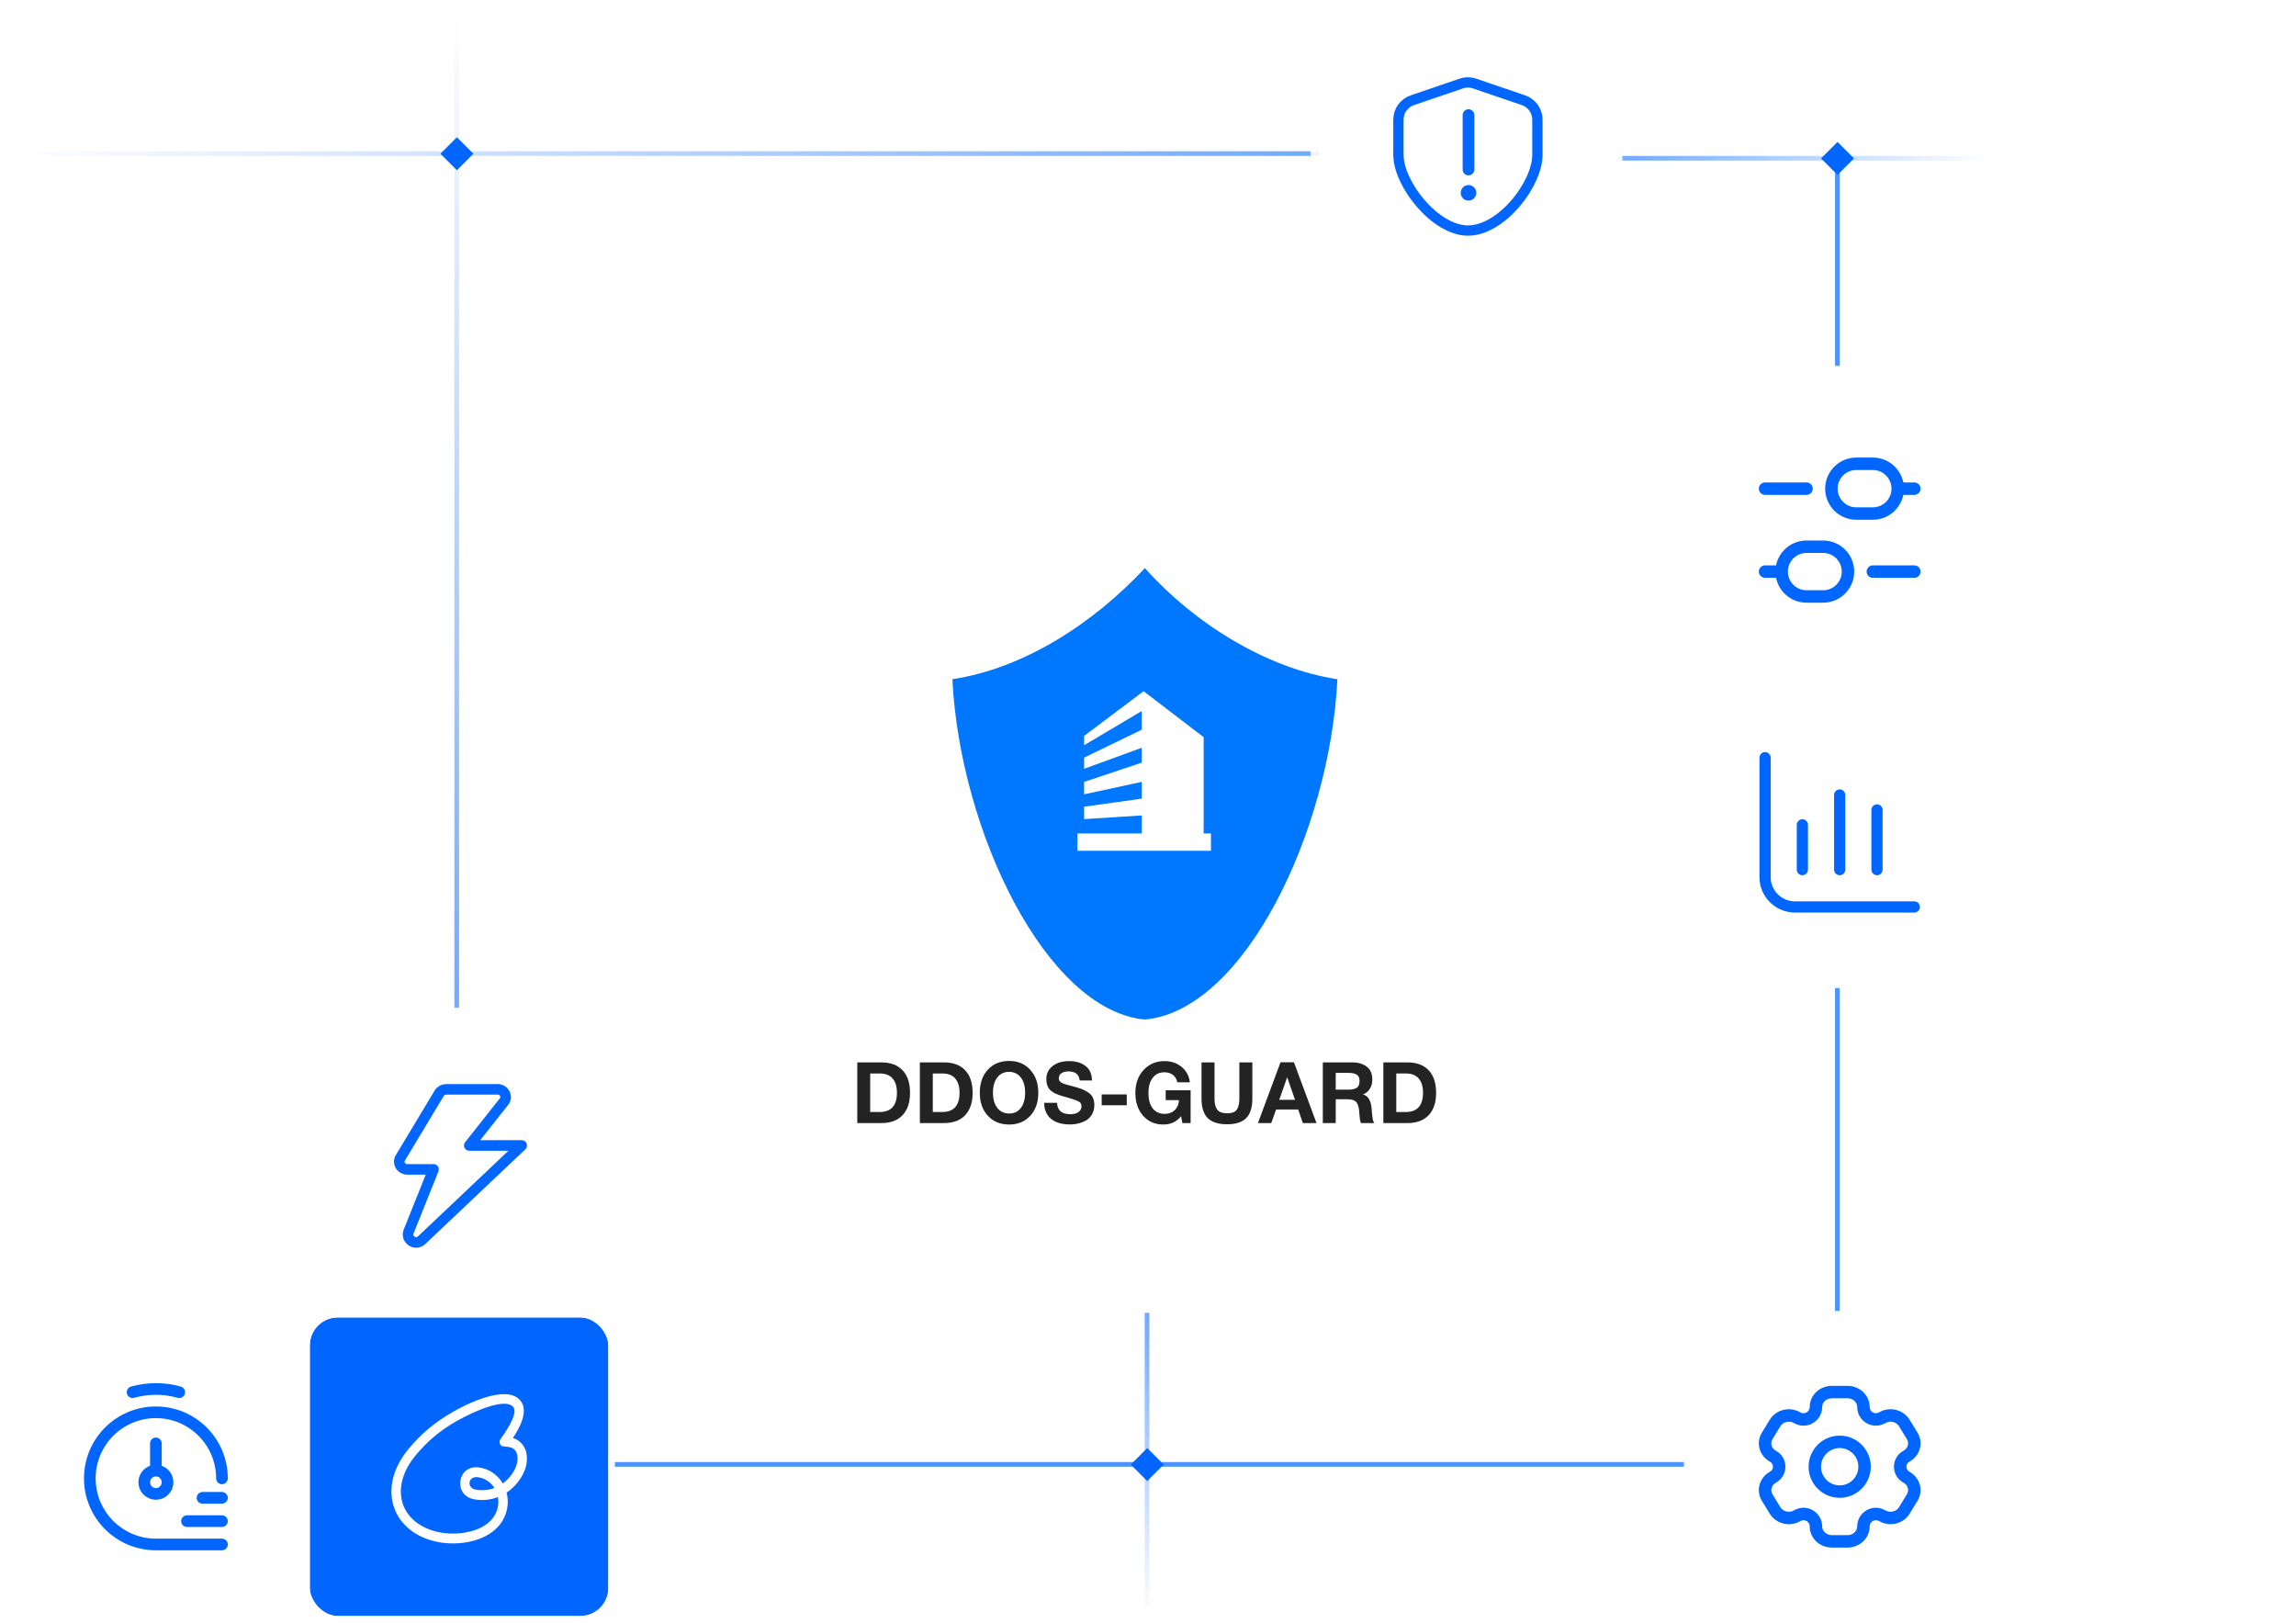 <svg width="692" height="489" viewBox="0 0 692 489" fill="none" xmlns="http://www.w3.org/2000/svg">
<line opacity="0.7" x1="184.752" y1="441.305" x2="508.081" y2="441.305" stroke="#0066FF" stroke-width="1.406"/>
<line opacity="0.7" x1="137.657" y1="304.242" x2="137.657" y2="2" stroke="url(#paint0_linear_1429_7247)" stroke-width="1.406"/>
<line opacity="0.7" x1="553.768" y1="395.617" x2="553.768" y2="297.213" stroke="#0066FF" stroke-width="1.406"/>
<line opacity="0.7" x1="553.768" y1="110.245" x2="553.768" y2="46.985" stroke="#0066FF" stroke-width="1.406"/>
<line opacity="0.7" x1="598.761" y1="47.688" x2="487.704" y2="47.688" stroke="url(#paint1_linear_1429_7247)" stroke-width="1.406"/>
<line opacity="0.7" x1="2" y1="46.282" x2="397.023" y2="46.282" stroke="url(#paint2_linear_1429_7247)" stroke-width="1.406"/>
<line opacity="0.7" x1="345.706" y1="487" x2="345.706" y2="395.624" stroke="url(#paint3_linear_1429_7247)" stroke-width="1.406"/>
<path d="M397.023 10.435C397.023 5.776 400.8 2 405.458 2H478.559C483.217 2 486.993 5.776 486.993 10.435V83.535C486.993 88.193 483.217 91.97 478.559 91.97H405.458C400.8 91.97 397.023 88.193 397.023 83.535V10.435Z" fill="white" fill-opacity="0.2"/>
<path d="M478.559 1C483.769 1 487.993 5.224 487.993 10.435V83.535C487.993 88.746 483.769 92.97 478.559 92.97H405.458C400.247 92.97 396.023 88.746 396.023 83.535V10.435C396.023 5.224 400.247 1 405.458 1H478.559Z" stroke="white" stroke-opacity="0.9" stroke-width="2"/>
<path d="M425.68 30.2L440.417 25.175C441.715 24.733 443.123 24.733 444.422 25.175L459.158 30.2C461.671 31.057 463.361 33.418 463.361 36.073V46.628C463.361 55.517 452.529 69.478 442.419 69.478C432.582 69.478 421.478 55.517 421.478 46.628V36.073C421.478 33.418 423.167 31.057 425.68 30.2Z" stroke="#0066FF" stroke-width="3.102"/>
<circle cx="442.593" cy="58.114" r="2.343" transform="rotate(-180 442.593 58.114)" fill="#0066FF"/>
<path d="M442.59 51.085L442.59 34.684" stroke="#0066FF" stroke-width="3.514" stroke-linecap="round" stroke-linejoin="round"/>
<path d="M509.486 122.897C509.486 118.239 513.263 114.462 517.921 114.462H591.021C595.68 114.462 599.456 118.239 599.456 122.897V195.997C599.456 200.656 595.68 204.432 591.021 204.432H517.921C513.263 204.432 509.486 200.656 509.486 195.997V122.897Z" fill="white" fill-opacity="0.2"/>
<path d="M591.021 113.462C596.232 113.462 600.456 117.686 600.456 122.897V195.997C600.456 201.208 596.232 205.432 591.021 205.432H517.921C512.71 205.432 508.486 201.208 508.486 195.997V122.897C508.486 117.686 512.71 113.462 517.921 113.462H591.021Z" stroke="white" stroke-opacity="0.9" stroke-width="2"/>
<path d="M531.978 147.264H544.473M571.964 147.264H576.962M571.964 147.264C571.964 151.404 568.607 154.761 564.467 154.761H559.468C555.328 154.761 551.971 151.404 551.971 147.264C551.971 143.123 555.328 139.766 559.468 139.766L564.467 139.766C568.607 139.766 571.964 143.123 571.964 147.264ZM564.467 172.255H576.962M531.978 172.255H536.976M536.976 172.255C536.976 176.396 540.333 179.753 544.473 179.753H549.472C553.612 179.753 556.969 176.396 556.969 172.255C556.969 168.115 553.612 164.758 549.472 164.758H544.473C540.333 164.758 536.976 168.115 536.976 172.255Z" stroke="#0066FF" stroke-width="3.749" stroke-linecap="round"/>
<path d="M509.486 405.458C509.486 400.8 513.263 397.023 517.921 397.023H591.021C595.68 397.023 599.456 400.8 599.456 405.458V478.559C599.456 483.217 595.68 486.993 591.021 486.993H517.921C513.263 486.993 509.486 483.217 509.486 478.559V405.458Z" fill="white" fill-opacity="0.2"/>
<path d="M591.021 396.023C596.232 396.023 600.456 400.247 600.456 405.458V478.559C600.456 483.769 596.232 487.993 591.021 487.993H517.921C512.71 487.993 508.486 483.769 508.486 478.559V405.458C508.486 400.247 512.71 396.023 517.921 396.023H591.021Z" stroke="white" stroke-opacity="0.9" stroke-width="2"/>
<path d="M576.322 451.307L574.724 450.328V450.328L576.322 451.307ZM573.937 455.202L575.535 456.181H575.535L573.937 455.202ZM532.618 432.71L531.019 431.731H531.019L532.618 432.71ZM535.003 428.814L536.602 429.793L535.003 428.814ZM541.521 427.168L542.417 425.521L542.417 425.521L541.521 427.168ZM534.364 438.855L533.468 440.501H533.468L534.364 438.855ZM567.419 456.849L566.523 458.495V458.495L567.419 456.849ZM574.576 445.162L573.68 446.808L574.576 445.162ZM535.003 455.202L533.405 456.181H533.405L535.003 455.202ZM532.618 451.307L534.216 450.328H534.216L532.618 451.307ZM573.937 428.814L575.535 427.835L575.535 427.835L573.937 428.814ZM576.322 432.71L574.724 433.689V433.689L576.322 432.71ZM574.576 438.855L575.472 440.501L574.576 438.855ZM567.419 427.168L568.315 428.814L567.419 427.168ZM534.364 445.162L535.26 446.808L535.26 446.808L534.364 445.162ZM541.521 456.849L540.624 455.203L540.624 455.203L541.521 456.849ZM567.166 427.306L566.27 425.659V425.659L567.166 427.306ZM541.774 427.306L540.878 428.952L540.878 428.952L541.774 427.306ZM567.166 456.711L568.062 455.065L568.062 455.065L567.166 456.711ZM541.774 456.711L542.67 458.357L542.67 458.357L541.774 456.711ZM552.084 419.516V421.39H556.856V419.516V417.641H552.084V419.516ZM556.856 464.501V462.626H552.084V464.501V466.375H556.856V464.501ZM552.084 464.501V462.626C550.379 462.626 549.188 461.349 549.188 460.002H547.313H545.439C545.439 463.624 548.52 466.375 552.084 466.375V464.501ZM561.627 460.002H559.752C559.752 461.349 558.561 462.626 556.856 462.626V464.501V466.375C560.42 466.375 563.501 463.624 563.501 460.002H561.627ZM556.856 419.516V421.39C558.561 421.39 559.752 422.667 559.752 424.014H561.627H563.501C563.501 420.392 560.42 417.641 556.856 417.641V419.516ZM552.084 419.516V417.641C548.52 417.641 545.439 420.392 545.439 424.014H547.313H549.188C549.188 422.667 550.379 421.39 552.084 421.39V419.516ZM576.322 451.307L574.724 450.328L572.338 454.224L573.937 455.202L575.535 456.181L577.921 452.285L576.322 451.307ZM532.618 432.71L534.216 433.689L536.602 429.793L535.003 428.814L533.405 427.835L531.019 431.731L532.618 432.71ZM535.003 428.814L536.602 429.793C537.373 428.533 539.176 428.026 540.624 428.814L541.521 427.168L542.417 425.521C539.301 423.825 535.268 424.792 533.405 427.835L535.003 428.814ZM534.364 438.855L535.26 437.209C533.871 436.452 533.488 434.878 534.216 433.689L532.618 432.71L531.019 431.731C529.112 434.845 530.293 438.773 533.468 440.501L534.364 438.855ZM573.937 455.202L572.338 454.224C571.567 455.483 569.763 455.991 568.315 455.203L567.419 456.849L566.523 458.495C569.639 460.191 573.672 459.225 575.535 456.181L573.937 455.202ZM576.322 451.307L577.921 452.285C579.828 449.172 578.647 445.243 575.472 443.515L574.576 445.162L573.68 446.808C575.069 447.564 575.452 449.138 574.724 450.328L576.322 451.307ZM535.003 455.202L536.602 454.224L534.216 450.328L532.618 451.307L531.019 452.285L533.405 456.181L535.003 455.202ZM573.937 428.814L572.338 429.793L574.724 433.689L576.322 432.71L577.921 431.731L575.535 427.835L573.937 428.814ZM576.322 432.71L574.724 433.689C575.452 434.878 575.069 436.452 573.68 437.209L574.576 438.855L575.472 440.501C578.647 438.773 579.828 434.845 577.921 431.731L576.322 432.71ZM567.419 427.168L568.315 428.814C569.763 428.026 571.567 428.533 572.338 429.793L573.937 428.814L575.535 427.835C573.672 424.792 569.639 423.825 566.523 425.521L567.419 427.168ZM532.618 451.307L534.216 450.328C533.488 449.139 533.871 447.564 535.26 446.808L534.364 445.162L533.468 443.515C530.293 445.243 529.112 449.172 531.019 452.285L532.618 451.307ZM535.003 455.202L533.405 456.181C535.268 459.225 539.301 460.191 542.417 458.495L541.521 456.849L540.624 455.203C539.176 455.991 537.373 455.483 536.602 454.224L535.003 455.202ZM567.166 427.306L568.062 428.952L568.315 428.814L567.419 427.168L566.523 425.521L566.27 425.659L567.166 427.306ZM541.521 427.168L540.624 428.814L540.878 428.952L541.774 427.306L542.67 425.659L542.417 425.521L541.521 427.168ZM567.419 456.849L568.315 455.203L568.062 455.065L567.166 456.711L566.27 458.357L566.523 458.495L567.419 456.849ZM541.774 456.711L540.878 455.065L540.624 455.203L541.521 456.849L542.417 458.495L542.67 458.357L541.774 456.711ZM534.364 438.855L533.468 440.501C534.662 441.151 534.662 442.865 533.468 443.515L534.364 445.162L535.26 446.808C539.063 444.738 539.063 439.279 535.26 437.209L534.364 438.855ZM541.774 456.711L542.67 458.357C543.918 457.678 545.439 458.581 545.439 460.002H547.313H549.188C549.188 455.737 544.624 453.025 540.878 455.065L541.774 456.711ZM561.627 460.002H563.501C563.501 458.581 565.021 457.678 566.27 458.357L567.166 456.711L568.062 455.065C564.316 453.025 559.752 455.737 559.752 460.002H561.627ZM574.576 445.162L575.472 443.515C574.278 442.865 574.278 441.151 575.472 440.501L574.576 438.855L573.68 437.209C569.877 439.279 569.877 444.738 573.68 446.808L574.576 445.162ZM541.774 427.306L540.878 428.952C544.624 430.991 549.188 428.279 549.188 424.014H547.313H545.439C545.439 425.435 543.918 426.339 542.67 425.659L541.774 427.306ZM567.166 427.306L566.27 425.659C565.021 426.339 563.501 425.435 563.501 424.014H561.627H559.752C559.752 428.279 564.316 430.991 568.062 428.952L567.166 427.306ZM561.967 442.008H560.093C560.093 445.114 557.576 447.631 554.47 447.631V449.506V451.38C559.646 451.38 563.842 447.184 563.842 442.008H561.967ZM554.47 449.506V447.631C551.364 447.631 548.847 445.114 548.847 442.008H546.973H545.098C545.098 447.184 549.294 451.38 554.47 451.38V449.506ZM546.973 442.008H548.847C548.847 438.903 551.364 436.385 554.47 436.385V434.511V432.636C549.294 432.636 545.098 436.832 545.098 442.008H546.973ZM554.47 434.511V436.385C557.576 436.385 560.093 438.903 560.093 442.008H561.967H563.842C563.842 436.832 559.646 432.636 554.47 432.636V434.511Z" fill="#0066FF"/>
<path d="M2 405.458C2 400.8 5.776 397.023 10.435 397.023H83.535C88.193 397.023 91.97 400.8 91.97 405.458V478.559C91.97 483.217 88.193 486.993 83.535 486.993H10.435C5.776 486.993 2 483.217 2 478.559V405.458Z" fill="white" fill-opacity="0.2"/>
<path d="M83.535 396.023C88.746 396.023 92.97 400.247 92.97 405.458V478.559C92.97 483.769 88.746 487.993 83.535 487.993H10.435C5.224 487.993 1 483.769 1 478.559V405.458C1 400.247 5.224 396.023 10.435 396.023H83.535Z" stroke="white" stroke-opacity="0.9" stroke-width="2"/>
<path d="M66.9 445.523C66.9 434.524 57.983 425.608 46.984 425.608C35.986 425.608 27.069 434.524 27.069 445.523C27.069 456.522 35.986 465.438 46.984 465.438H66.9" stroke="#0066FF" stroke-width="3.514" stroke-linecap="round"/>
<path d="M54.014 419.549C51.78 418.917 49.422 418.579 46.985 418.579C44.549 418.579 42.191 418.917 39.956 419.549" stroke="#0066FF" stroke-width="3.514" stroke-linecap="round"/>
<path d="M50.5 446.694C50.5 448.635 48.927 450.209 46.986 450.209C45.045 450.209 43.471 448.635 43.471 446.694C43.471 444.753 45.045 443.18 46.986 443.18C48.927 443.18 50.5 444.753 50.5 446.694Z" stroke="#0066FF" stroke-width="3.514"/>
<path d="M46.984 442.008V434.979" stroke="#0066FF" stroke-width="3.514" stroke-linecap="round" stroke-linejoin="round"/>
<path d="M56.356 458.409L66.899 458.409" stroke="#0066FF" stroke-width="3.514" stroke-linecap="round" stroke-linejoin="round"/>
<path d="M61.042 451.38H66.899" stroke="#0066FF" stroke-width="3.514" stroke-linecap="round" stroke-linejoin="round"/>
<g filter="url(#filter0_d_1429_7247)">
<rect x="205.839" y="114.462" width="281.155" height="281.155" rx="20.264" fill="white" fill-opacity="0.2" shape-rendering="crispEdges"/>
<rect x="206.839" y="115.462" width="279.155" height="279.155" rx="19.264" stroke="white" stroke-opacity="0.9" stroke-width="2" shape-rendering="crispEdges"/>
<rect x="215.971" y="124.594" width="260.892" height="260.892" rx="15.198" fill="white"/>
<g clip-path="url(#clip0_1429_7247)">
<path fill-rule="evenodd" clip-rule="evenodd" d="M345.064 307.248C315.268 304.5 289.294 250.353 287.041 204.686C308.264 201.484 329.26 188.167 345.064 171.195C359.969 187.947 381.864 201.484 403.088 204.686C400.834 250.353 375.102 304.5 345.064 307.248Z" fill="#0077FF"/>
<path fill-rule="evenodd" clip-rule="evenodd" d="M326.741 246.848V243.11L344.114 240.677V235.62L326.741 239.372V235.634L344.114 229.834V225.34L326.741 231.689V228.322L344.114 219.898V214.277L326.741 224.584V221.781L344.665 208.299L362.776 222.152V251.163H364.976V256.399H324.729V251.163H344.114V245.735L326.741 246.848Z" fill="white"/>
<path d="M258.379 338.449V320.16H265.612C268.391 320.16 270.526 320.947 272.016 322.523C273.522 324.098 274.276 326.359 274.276 329.304C274.276 332.25 273.522 334.51 272.016 336.086C270.526 337.661 268.391 338.449 265.612 338.449H258.379ZM262.272 335.11H265.134C268.6 335.11 270.333 333.175 270.333 329.304C270.333 327.438 269.898 326.008 269.027 325.014C268.173 324.004 266.876 323.499 265.134 323.499H262.272V335.11Z" fill="#232323"/>
<path d="M277.245 338.449V320.16H284.478C287.257 320.16 289.392 320.947 290.882 322.523C292.389 324.098 293.142 326.359 293.142 329.304C293.142 332.25 292.389 334.51 290.882 336.086C289.392 337.661 287.257 338.449 284.478 338.449H277.245ZM281.138 335.11H284.001C287.466 335.11 289.199 333.175 289.199 329.304C289.199 327.438 288.764 326.008 287.893 325.014C287.04 324.004 285.742 323.499 284.001 323.499H281.138V335.11Z" fill="#232323"/>
<path d="M304.172 319.723C306.784 319.723 308.894 320.613 310.501 322.394C312.125 324.158 312.937 326.47 312.937 329.33C312.937 332.19 312.125 334.502 310.501 336.266C308.894 338.012 306.776 338.886 304.147 338.886C301.502 338.886 299.367 338.012 297.743 336.266C296.119 334.502 295.307 332.19 295.307 329.33C295.307 326.436 296.111 324.116 297.718 322.369C299.342 320.605 301.493 319.723 304.172 319.723ZM304.122 323.011C302.649 323.011 301.468 323.576 300.581 324.706C299.71 325.837 299.275 327.352 299.275 329.253C299.275 331.222 299.71 332.764 300.581 333.877C301.452 334.99 302.649 335.555 304.172 335.572C305.662 335.572 306.834 335.007 307.688 333.877C308.542 332.746 308.969 331.205 308.969 329.253C308.969 327.335 308.534 325.819 307.663 324.706C306.792 323.576 305.612 323.011 304.122 323.011Z" fill="#232323"/>
<path d="M329.119 325.606H325.403C325.252 323.79 324.122 322.883 322.012 322.883C321.108 322.883 320.396 323.071 319.877 323.448C319.375 323.808 319.124 324.313 319.124 324.963C319.124 325.186 319.158 325.383 319.225 325.554C319.292 325.725 319.417 325.888 319.601 326.042C319.785 326.179 319.969 326.299 320.154 326.402C320.338 326.488 320.606 326.59 320.957 326.71C321.326 326.813 321.652 326.907 321.937 326.993C322.238 327.078 322.657 327.19 323.193 327.327C323.728 327.464 324.197 327.592 324.599 327.712C326.357 328.226 327.663 328.868 328.517 329.639C329.387 330.409 329.822 331.514 329.822 332.952C329.822 333.997 329.613 334.913 329.195 335.701C328.776 336.471 328.207 337.088 327.487 337.55C326.784 337.996 326.005 338.321 325.151 338.526C324.314 338.749 323.419 338.86 322.464 338.86C320.037 338.86 318.136 338.295 316.763 337.165C315.407 336.018 314.721 334.408 314.704 332.336H318.597C318.664 334.63 320.011 335.778 322.64 335.778C323.661 335.778 324.465 335.564 325.051 335.136C325.654 334.69 325.955 334.091 325.955 333.338C325.955 332.704 325.679 332.241 325.126 331.95C324.59 331.659 323.452 331.257 321.711 330.743C321.426 330.675 321.209 330.615 321.058 330.563C320.455 330.392 320.037 330.272 319.802 330.204C319.568 330.118 319.191 329.981 318.672 329.793C318.17 329.604 317.801 329.433 317.567 329.279C317.333 329.125 317.04 328.911 316.688 328.637C316.353 328.363 316.11 328.08 315.96 327.789C315.809 327.481 315.667 327.113 315.533 326.684C315.416 326.239 315.357 325.76 315.357 325.246C315.357 323.585 315.985 322.258 317.241 321.264C318.496 320.271 320.162 319.775 322.238 319.775C324.247 319.775 325.888 320.263 327.16 321.239C328.433 322.198 329.086 323.653 329.119 325.606Z" fill="#232323"/>
<path d="M339.6 329.819V333.081H332.041V329.819H339.6Z" fill="#232323"/>
<path d="M358.844 328.56V338.449H356.358L355.981 336.369C354.642 338.047 352.85 338.886 350.607 338.886C348.112 338.886 346.087 338.004 344.529 336.24C342.972 334.476 342.194 332.19 342.194 329.382C342.194 326.556 343.014 324.253 344.655 322.472C346.296 320.674 348.405 319.775 350.984 319.775C353.026 319.775 354.751 320.365 356.157 321.547C357.563 322.712 358.384 324.253 358.618 326.171H354.826C354.642 325.212 354.207 324.467 353.52 323.936C352.834 323.405 351.972 323.14 350.933 323.14C349.443 323.14 348.271 323.696 347.417 324.809C346.564 325.905 346.137 327.429 346.137 329.382C346.137 331.368 346.564 332.918 347.417 334.031C348.288 335.127 349.502 335.675 351.059 335.675C352.281 335.675 353.286 335.298 354.073 334.545C354.86 333.774 355.278 332.772 355.328 331.539H351.335V328.56H358.844Z" fill="#232323"/>
<path d="M377.447 320.16V331.154C377.447 333.774 376.828 335.709 375.589 336.959C374.367 338.192 372.45 338.809 369.838 338.809C367.192 338.809 365.242 338.184 363.986 336.933C362.747 335.666 362.128 333.723 362.128 331.102V320.16H366.046V331.102C366.046 332.592 366.322 333.697 366.874 334.416C367.427 335.135 368.432 335.495 369.888 335.495C371.294 335.495 372.249 335.135 372.751 334.416C373.27 333.697 373.53 332.592 373.53 331.102V320.16H377.447Z" fill="#232323"/>
<path d="M389.984 320.134L396.79 338.449H392.671L391.265 334.365H384.61L383.153 338.449H379.135L385.941 320.134H389.984ZM390.311 331.437L387.95 324.629L385.564 331.437H390.311Z" fill="#232323"/>
<path d="M398.688 320.16H407.578C409.353 320.16 410.801 320.588 411.923 321.444C413.045 322.3 413.605 323.602 413.605 325.348C413.605 326.41 413.354 327.344 412.852 328.148C412.35 328.936 411.655 329.501 410.768 329.844C412.308 330.169 413.187 331.59 413.405 334.108C413.405 334.193 413.421 334.459 413.455 334.904C413.488 335.349 413.522 335.709 413.555 335.983C413.589 336.24 413.631 336.557 413.681 336.933C413.731 337.31 413.806 337.627 413.907 337.884C414.007 338.141 414.124 338.329 414.258 338.449H410.19C410.056 338.175 409.956 337.833 409.889 337.422C409.822 336.993 409.763 336.454 409.713 335.803C409.663 335.135 409.637 334.767 409.637 334.699C409.504 333.414 409.185 332.524 408.683 332.027C408.198 331.53 407.327 331.282 406.071 331.282H402.58V338.449H398.688V320.16ZM402.58 323.319V328.38H406.297C407.386 328.38 408.231 328.208 408.834 327.866C409.453 327.506 409.763 326.813 409.763 325.785C409.763 324.826 409.462 324.175 408.859 323.833C408.273 323.49 407.478 323.319 406.473 323.319H402.58Z" fill="#232323"/>
<path d="M416.936 338.449V320.16H424.169C426.947 320.16 429.082 320.947 430.573 322.523C432.079 324.098 432.833 326.359 432.833 329.304C432.833 332.25 432.079 334.51 430.573 336.086C429.082 337.661 426.947 338.449 424.169 338.449H416.936ZM420.829 335.11H423.692C427.157 335.11 428.889 333.175 428.889 329.304C428.889 327.438 428.455 326.008 427.585 325.014C426.731 324.004 425.433 323.499 423.692 323.499H420.829V335.11Z" fill="#232323"/>
</g>
</g>
<rect x="93.378" y="305.648" width="89.97" height="89.97" rx="8.435" fill="white" fill-opacity="0.2"/>
<rect x="92.378" y="304.648" width="91.97" height="91.97" rx="9.435" stroke="white" stroke-opacity="0.9" stroke-width="2"/>
<path d="M151.902 331.982C153.104 330.462 151.969 328.285 149.974 328.285H134.479C133.613 328.285 132.814 328.727 132.383 329.443L120.658 348.949C119.733 350.487 120.896 352.404 122.754 352.404H130.663L123.211 371.009C122.135 373.363 125.046 375.514 127.003 373.811L157.244 345.197H141.444L151.902 331.982Z" stroke="#0066FF" stroke-width="3.186" stroke-linecap="round" stroke-linejoin="round"/>
<rect x="93.378" y="397.023" width="89.97" height="89.97" rx="8.435" fill="#0066FF"/>
<rect x="92.378" y="396.023" width="91.97" height="91.97" rx="9.435" stroke="white" stroke-opacity="0.9" stroke-width="2"/>
<path fill-rule="evenodd" clip-rule="evenodd" d="M143.351 448.892C145.249 449.251 147.209 449.082 149.016 448.404C147.873 446.614 146.061 445.438 144.045 445.18C141.049 444.736 140.572 448.385 143.358 448.892H143.351ZM135.88 429.281C131.275 432.134 127.254 435.838 124.034 440.194C117.082 450.283 121.907 460.18 133.369 461.931C138.518 462.72 147.269 461.628 149.665 455.447C150.194 454.09 150.336 452.597 150.075 451.155C147.783 452.041 145.29 452.272 142.875 451.823C136.427 450.651 137.805 441.262 144.428 442.239C147.352 442.629 149.961 444.391 151.542 447.046C153.828 445.408 156.144 442.225 155.971 439.226C155.744 435.186 152.077 436.287 151.117 435.711C150.821 435.459 150.631 435.105 150.586 434.719C150.54 434.333 150.644 433.944 150.874 433.631C151.927 432.212 156.344 426.015 154.711 424.026C151.829 420.507 139.066 427.228 135.88 429.281ZM156.866 422.091C159.502 425.299 156.424 430.572 154.587 433.346C157.013 434.054 158.724 436.367 158.802 439.05C159.052 443.315 156.026 447.604 152.687 449.803C153.264 452.041 153.126 454.404 152.292 456.56C149.365 464.107 139.574 465.877 132.964 464.867C119.4 462.796 113.533 450.37 121.733 438.463C125.17 433.791 129.468 429.818 134.396 426.758C139.103 423.712 152.495 416.764 156.868 422.093L156.866 422.091Z" fill="white"/>
<rect x="509.486" y="205.838" width="89.97" height="89.97" rx="8.435" fill="white" fill-opacity="0.2"/>
<rect x="508.486" y="204.838" width="91.97" height="91.97" rx="9.435" stroke="white" stroke-opacity="0.9" stroke-width="2"/>
<path d="M531.978 228.33V264.318C531.978 269.287 536.006 273.315 540.975 273.315H576.962M543.224 248.573V262.069M554.47 239.576V262.069M565.716 244.075V262.069" stroke="#0066FF" stroke-width="3.374" stroke-linecap="round"/>
<rect x="340.791" y="441.355" width="7.029" height="7.029" transform="rotate(-45 340.791 441.355)" fill="#0066FF"/>
<rect x="548.848" y="47.738" width="7.029" height="7.029" transform="rotate(-45 548.848 47.738)" fill="#0066FF"/>
<rect x="132.737" y="46.332" width="7.029" height="7.029" transform="rotate(-45 132.737 46.332)" fill="#0066FF"/>
<defs>
<filter id="filter0_d_1429_7247" x="180.51" y="89.133" width="331.814" height="331.814" filterUnits="userSpaceOnUse" color-interpolation-filters="sRGB">
<feFlood flood-opacity="0" result="BackgroundImageFix"/>
<feColorMatrix in="SourceAlpha" type="matrix" values="0 0 0 0 0 0 0 0 0 0 0 0 0 0 0 0 0 0 127 0" result="hardAlpha"/>
<feOffset/>
<feGaussianBlur stdDeviation="10.765"/>
<feComposite in2="hardAlpha" operator="out"/>
<feColorMatrix type="matrix" values="0 0 0 0 0 0 0 0 0 0.467 0 0 0 0 1 0 0 0 0.1 0"/>
<feBlend mode="normal" in2="BackgroundImageFix" result="effect1_dropShadow_1429_7247"/>
<feBlend mode="normal" in="SourceGraphic" in2="effect1_dropShadow_1429_7247" result="shape"/>
</filter>
<linearGradient id="paint0_linear_1429_7247" x1="138.86" y1="2" x2="138.86" y2="304.242" gradientUnits="userSpaceOnUse">
<stop stop-color="#0066FF" stop-opacity="0"/>
<stop offset="1" stop-color="#0066FF" stop-opacity="0.8"/>
</linearGradient>
<linearGradient id="paint1_linear_1429_7247" x1="487.704" y1="46.485" x2="598.761" y2="46.485" gradientUnits="userSpaceOnUse">
<stop stop-color="#0066FF" stop-opacity="0.8"/>
<stop offset="1" stop-color="#0066FF" stop-opacity="0"/>
</linearGradient>
<linearGradient id="paint2_linear_1429_7247" x1="397.023" y1="47.485" x2="2" y2="47.485" gradientUnits="userSpaceOnUse">
<stop stop-color="#0066FF" stop-opacity="0.8"/>
<stop offset="1" stop-color="#0066FF" stop-opacity="0"/>
</linearGradient>
<linearGradient id="paint3_linear_1429_7247" x1="346.909" y1="395.624" x2="346.909" y2="487" gradientUnits="userSpaceOnUse">
<stop stop-color="#0066FF" stop-opacity="0.8"/>
<stop offset="1" stop-color="#0066FF" stop-opacity="0"/>
</linearGradient>
<clipPath id="clip0_1429_7247">
<rect width="176.077" height="167.693" fill="white" transform="translate(258.378 171.194)"/>
</clipPath>
</defs>
</svg>
